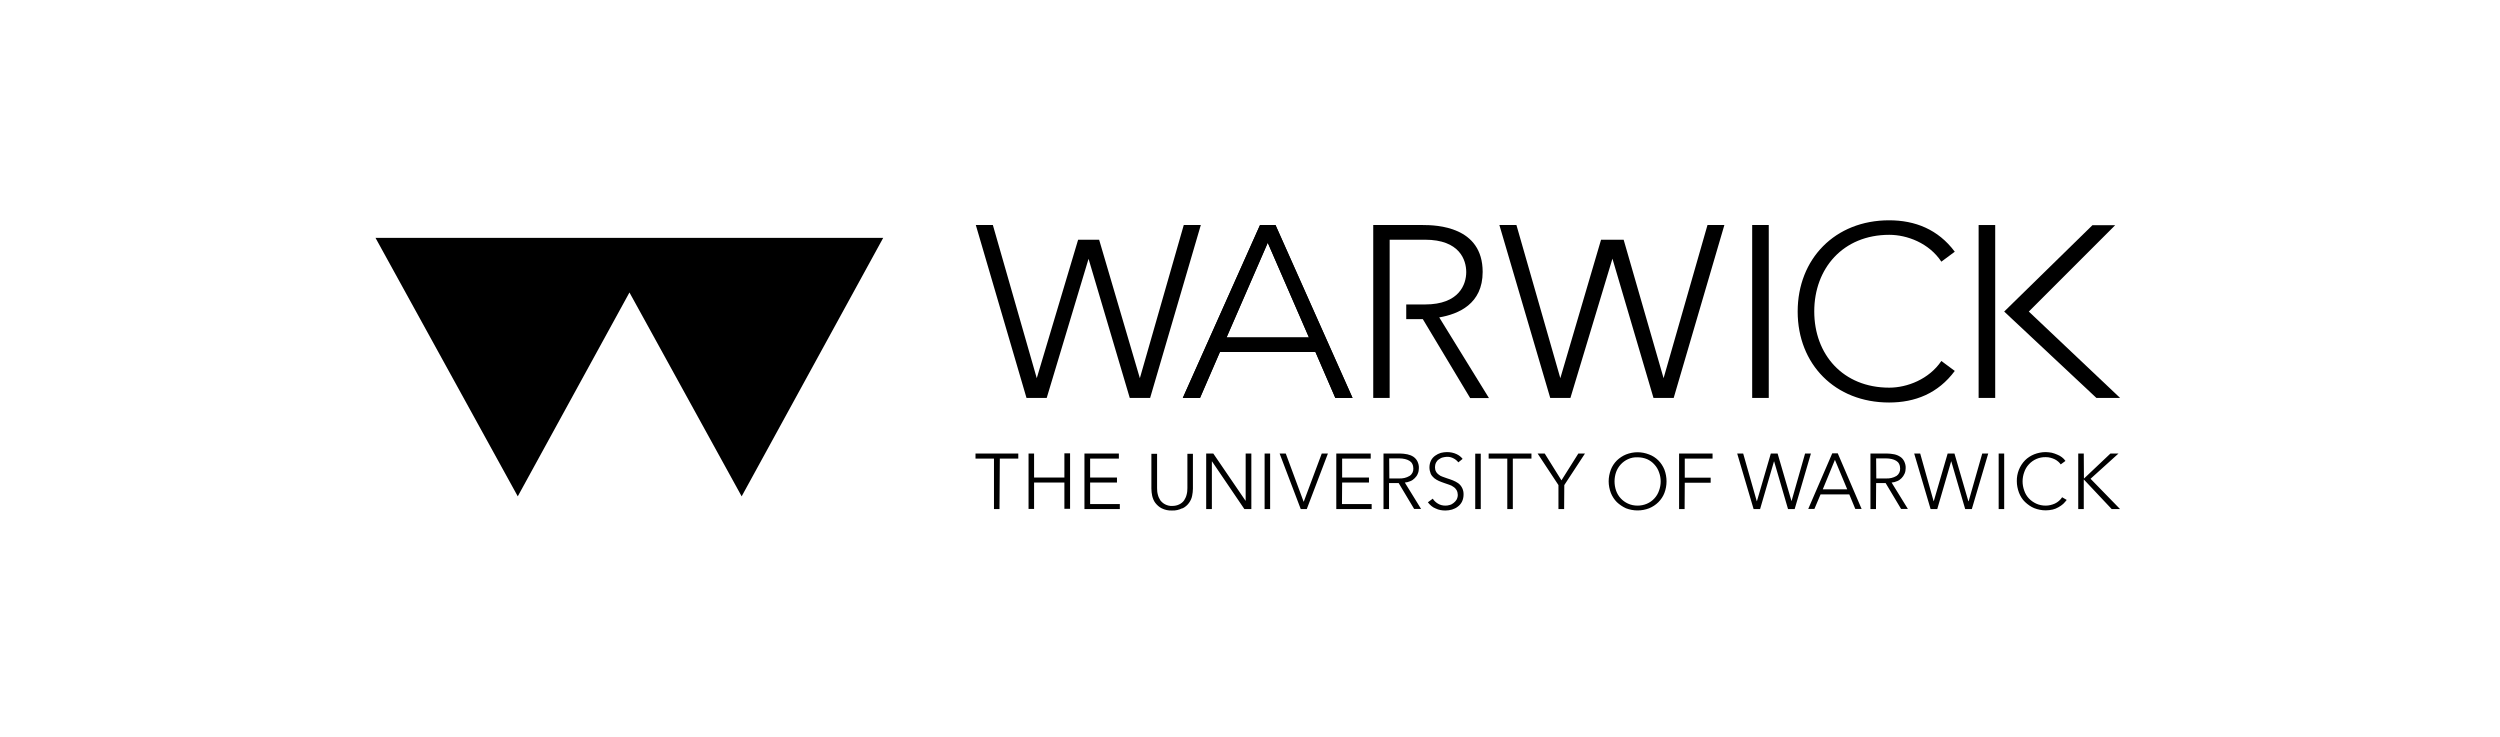 <svg width="234" height="69" viewBox="0 0 234 69" fill="none" xmlns="http://www.w3.org/2000/svg">
<path d="M195.041 42.449H194.523V47.651H195.041V44.887H195.055L197.657 47.651H198.44L195.676 44.813L198.292 42.449H197.538L195.07 44.784H195.055L195.041 42.449ZM193.016 46.542C192.853 46.794 192.617 47.001 192.336 47.134C192.07 47.252 191.774 47.326 191.479 47.326C191.169 47.326 190.858 47.267 190.577 47.134C190.326 47.015 190.09 46.853 189.898 46.646C189.705 46.439 189.558 46.188 189.469 45.922C189.262 45.36 189.262 44.754 189.469 44.193C189.558 43.927 189.705 43.675 189.898 43.468C190.297 43.025 190.873 42.774 191.479 42.789C191.641 42.789 191.789 42.803 191.937 42.848C192.07 42.877 192.203 42.936 192.336 42.995C192.454 43.055 192.558 43.129 192.661 43.217C192.75 43.291 192.824 43.38 192.883 43.468L193.326 43.143C193.238 43.01 193.119 42.892 193.001 42.803C192.868 42.7 192.72 42.611 192.558 42.552C192.395 42.478 192.218 42.419 192.041 42.375C191.848 42.345 191.671 42.316 191.479 42.316C191.109 42.316 190.74 42.39 190.4 42.523C190.075 42.656 189.779 42.848 189.543 43.084C189.04 43.601 188.76 44.311 188.774 45.035C188.774 45.404 188.848 45.774 188.981 46.129C189.114 46.454 189.292 46.749 189.543 46.986C189.794 47.222 190.075 47.429 190.4 47.562C190.74 47.695 191.109 47.769 191.479 47.769C191.701 47.769 191.922 47.74 192.129 47.695C192.321 47.651 192.499 47.577 192.676 47.474C192.839 47.385 192.986 47.281 193.119 47.163C193.238 47.045 193.341 46.927 193.445 46.794L193.016 46.542ZM187.592 42.449H187.075V47.651H187.592V42.449ZM179.73 42.449H179.168L180.705 47.651H181.326L182.626 43.188H182.641L183.942 47.651H184.562L186.099 42.449H185.538L184.267 46.912H184.237L182.937 42.449H182.301L181.001 46.912H180.986L179.73 42.449ZM175.606 42.907H176.537C176.715 42.907 176.892 42.922 177.069 42.966C177.217 42.995 177.35 43.055 177.483 43.129C177.601 43.202 177.69 43.291 177.749 43.409C177.823 43.542 177.853 43.705 177.853 43.853C177.867 44.133 177.734 44.4 177.513 44.547C177.217 44.725 176.877 44.798 176.537 44.784H175.621L175.606 42.907ZM175.606 45.212H176.493L177.941 47.636H178.577L177.055 45.168C177.232 45.153 177.409 45.109 177.572 45.035C177.734 44.976 177.867 44.872 177.986 44.754C178.104 44.636 178.193 44.503 178.266 44.34C178.34 44.178 178.37 44.001 178.37 43.823C178.385 43.601 178.326 43.38 178.237 43.188C178.148 43.01 178.03 42.862 177.867 42.759C177.69 42.641 177.513 42.567 177.306 42.523C177.069 42.478 176.833 42.449 176.596 42.449H175.074V47.651H175.591L175.606 45.212ZM171.749 43.04L172.902 45.803H170.611L171.749 43.04ZM170.404 46.276H173.094L173.655 47.636H174.247L172.015 42.434H171.498L169.251 47.636H169.828L170.404 46.276ZM163.162 42.449H162.601L164.138 47.651H164.744L166.044 43.188H166.059L167.36 47.651H167.98L169.502 42.449H168.956L167.685 46.912L166.384 42.449H165.749L164.448 46.912H164.433L163.162 42.449ZM157.694 45.183H160.118V44.71H157.694V42.922H160.295V42.449H157.162V47.651H157.679L157.694 45.183ZM155.285 45.922C155.196 46.188 155.049 46.439 154.856 46.646C154.457 47.089 153.881 47.326 153.275 47.326C152.965 47.326 152.654 47.267 152.374 47.134C151.856 46.897 151.457 46.469 151.265 45.922C151.073 45.36 151.073 44.754 151.265 44.193C151.457 43.661 151.856 43.217 152.374 42.981C152.654 42.848 152.965 42.789 153.275 42.803C153.585 42.803 153.896 42.862 154.177 42.981C154.428 43.099 154.664 43.261 154.856 43.483C155.049 43.69 155.196 43.941 155.285 44.207C155.492 44.754 155.492 45.36 155.285 45.922ZM155.788 43.956C155.655 43.631 155.462 43.335 155.226 43.099C154.975 42.848 154.679 42.656 154.354 42.537C154.014 42.404 153.645 42.33 153.275 42.33C152.906 42.33 152.536 42.404 152.196 42.537C151.871 42.67 151.59 42.862 151.339 43.099C151.088 43.35 150.896 43.646 150.777 43.956C150.644 44.311 150.571 44.68 150.571 45.05C150.571 45.419 150.644 45.789 150.777 46.143C150.91 46.469 151.103 46.764 151.339 47.001C151.59 47.237 151.871 47.429 152.196 47.577C152.891 47.843 153.659 47.843 154.354 47.577C154.679 47.444 154.975 47.252 155.226 47.001C155.477 46.749 155.669 46.454 155.788 46.143C156.054 45.449 156.054 44.666 155.788 43.956ZM146.418 45.404L148.354 42.449H147.733L146.152 44.961L144.585 42.449H143.92L145.871 45.404V47.651H146.403L146.418 45.404ZM141.6 42.922H143.344V42.449H139.338V42.922H141.082V47.651H141.6V42.922ZM138.6 42.464H138.082V47.651H138.6V42.464ZM136.9 42.951C136.752 42.759 136.56 42.611 136.338 42.508C136.058 42.375 135.747 42.316 135.437 42.316C135.245 42.316 135.053 42.345 134.86 42.39C134.668 42.449 134.491 42.537 134.328 42.656C134.166 42.774 134.033 42.922 133.944 43.099C133.841 43.306 133.796 43.528 133.796 43.749C133.796 43.956 133.841 44.148 133.915 44.34C133.988 44.503 134.107 44.636 134.24 44.754C134.373 44.858 134.521 44.946 134.683 45.02C134.846 45.094 135.023 45.153 135.186 45.212C135.348 45.272 135.511 45.316 135.659 45.375C135.806 45.419 135.939 45.493 136.058 45.582C136.176 45.656 136.264 45.759 136.338 45.877C136.486 46.158 136.486 46.483 136.338 46.764C136.264 46.882 136.176 46.986 136.058 47.075C135.954 47.163 135.821 47.237 135.688 47.267C135.555 47.311 135.422 47.326 135.289 47.326C135.038 47.326 134.787 47.267 134.58 47.134C134.388 47.015 134.225 46.868 134.107 46.675L133.649 47.015C133.737 47.134 133.855 47.252 133.974 47.355C134.092 47.459 134.225 47.533 134.373 47.592C134.521 47.666 134.668 47.71 134.816 47.74C134.964 47.769 135.126 47.784 135.289 47.784C135.496 47.784 135.703 47.754 135.91 47.695C136.102 47.636 136.294 47.547 136.457 47.414C136.619 47.296 136.752 47.134 136.841 46.956C136.944 46.749 136.989 46.513 136.989 46.291C137.003 45.877 136.826 45.478 136.486 45.227C136.338 45.124 136.161 45.035 135.984 44.961C135.806 44.887 135.614 44.828 135.437 44.769C135.289 44.71 135.156 44.666 135.023 44.621C134.89 44.577 134.772 44.518 134.668 44.429C134.565 44.355 134.476 44.267 134.417 44.148C134.343 44.03 134.314 43.882 134.314 43.734C134.314 43.587 134.343 43.439 134.417 43.291C134.476 43.173 134.565 43.069 134.683 42.995C134.787 42.922 134.905 42.848 135.038 42.818C135.171 42.789 135.304 42.759 135.422 42.759C135.644 42.744 135.865 42.803 136.058 42.907C136.235 42.995 136.383 43.129 136.501 43.276L136.9 42.951ZM130.028 42.907H130.974C131.151 42.907 131.328 42.922 131.506 42.966C131.653 42.995 131.786 43.055 131.919 43.129C132.038 43.202 132.126 43.291 132.185 43.409C132.259 43.542 132.289 43.705 132.289 43.853C132.304 44.133 132.171 44.4 131.934 44.547C131.639 44.725 131.299 44.798 130.959 44.784H130.042L130.028 42.907ZM130.028 45.212H130.914L132.363 47.636H133.013L131.491 45.168C131.668 45.153 131.846 45.109 132.008 45.035C132.171 44.976 132.304 44.872 132.422 44.754C132.54 44.636 132.644 44.503 132.703 44.34C132.777 44.178 132.806 44.001 132.806 43.823C132.821 43.601 132.762 43.38 132.673 43.188C132.584 43.01 132.466 42.877 132.304 42.759C132.126 42.641 131.934 42.567 131.727 42.523C131.491 42.478 131.254 42.449 131.018 42.449H129.496V47.651H130.013V45.212H130.028ZM125.624 45.168H128.136V44.695H125.624V42.922H128.299V42.449H125.077V47.651H128.387V47.178H125.609L125.624 45.168ZM120.347 42.449H119.771L121.751 47.651H122.313L124.293 42.449H123.717L122.032 46.956H122.017L120.347 42.449ZM118.884 42.449H118.367V47.651H118.884V42.449ZM113.564 42.449H112.899V47.651H113.431V43.188H113.446L116.475 47.651H117.126V42.449H116.594V46.868H116.579L113.564 42.449ZM110.697 47.577C110.933 47.459 111.14 47.281 111.288 47.075C111.436 46.868 111.539 46.646 111.583 46.41C111.628 46.188 111.657 45.951 111.657 45.73V42.478H111.14V45.685C111.14 45.892 111.125 46.099 111.066 46.306C111.022 46.498 110.933 46.675 110.83 46.838C110.712 47.001 110.564 47.119 110.386 47.208C110.179 47.311 109.958 47.355 109.721 47.355C109.485 47.37 109.263 47.311 109.056 47.208C108.879 47.119 108.731 46.986 108.613 46.838C108.509 46.675 108.421 46.498 108.376 46.306C108.317 46.099 108.303 45.892 108.303 45.685V42.478H107.77V45.73C107.77 45.966 107.8 46.188 107.844 46.41C107.903 46.646 107.992 46.882 108.14 47.075C108.303 47.281 108.495 47.459 108.731 47.577C109.027 47.725 109.367 47.799 109.692 47.784C110.032 47.799 110.357 47.725 110.652 47.577M102.036 45.168H104.549V44.695H102.036V42.922H104.726V42.449H101.504V47.651H104.815V47.178H102.036V45.168ZM96.272 47.636H96.79V45.168H99.627V47.621H100.159V42.434H99.627V44.695H96.79V42.449H96.272V47.636ZM93.583 42.922H95.312V42.449H91.307V42.922H93.036V47.651H93.553L93.583 42.922Z" fill="black"/>
<path d="M107.652 37.246L112.396 21.063H110.8L106.691 35.399L102.878 22.437H100.913L97.041 35.399L92.932 21.063H91.336L96.08 37.246H97.972L101.888 24.226L105.745 37.246H107.652ZM164.004 37.246H165.556V21.063H164.004V37.246ZM164.004 37.246H165.556V21.063H164.004V37.246ZM164.004 37.246H165.556V21.063H164.004V37.246ZM196.223 37.246H198.44L189.897 29.162L197.981 21.078H195.853L187.592 29.162L196.223 37.246Z" fill="black"/>
<path d="M186.751 21.063H185.199V37.246H186.751V21.063Z" fill="black"/>
<path d="M119.386 21.063H117.938L110.711 37.246H112.322L114.184 32.945H123.125L124.987 37.246H126.598L119.386 21.063ZM114.805 31.586L118.662 22.718L122.519 31.586H114.805Z" fill="black"/>
<path d="M119.386 21.063H117.938L110.711 37.246H112.322L114.184 32.945H123.125L124.987 37.246H126.598L119.386 21.063ZM114.805 31.586L118.662 22.718L122.519 31.586H114.805Z" fill="black"/>
<path d="M156.658 37.246L161.402 21.063H159.821L155.712 35.399L151.973 22.437H149.859L146.047 35.399L141.938 21.063H140.342L145.101 37.246H146.992L150.924 24.211L154.766 37.246H156.658Z" fill="black"/>
<path d="M176.834 36.285C172.503 36.285 169.814 33.182 169.814 29.147C169.814 25.127 172.503 21.979 176.834 21.979C178.504 21.979 180.558 22.748 181.711 24.492L182.967 23.561C181.4 21.462 179.243 20.62 176.819 20.62C171.764 20.62 168.262 24.226 168.262 29.162C168.262 34.098 171.764 37.675 176.819 37.675C179.243 37.675 181.4 36.832 182.967 34.719L181.711 33.788C180.558 35.502 178.504 36.285 176.834 36.285Z" fill="black"/>
<path d="M134.713 29.709C136.516 29.398 138.777 28.453 138.777 25.452C138.777 21.196 134.476 21.063 133.176 21.063H128.535V37.246H130.072V22.437H133.383C136.634 22.437 137.24 24.344 137.24 25.467C137.24 26.59 136.605 28.497 133.383 28.497H131.624V29.871H133.176L137.609 37.261H139.368L134.713 29.709Z" fill="black"/>
<path d="M35.148 22.266L48.463 46.458L58.917 27.375L69.419 46.458L82.667 22.266H35.148Z" fill="black"/>
</svg>
